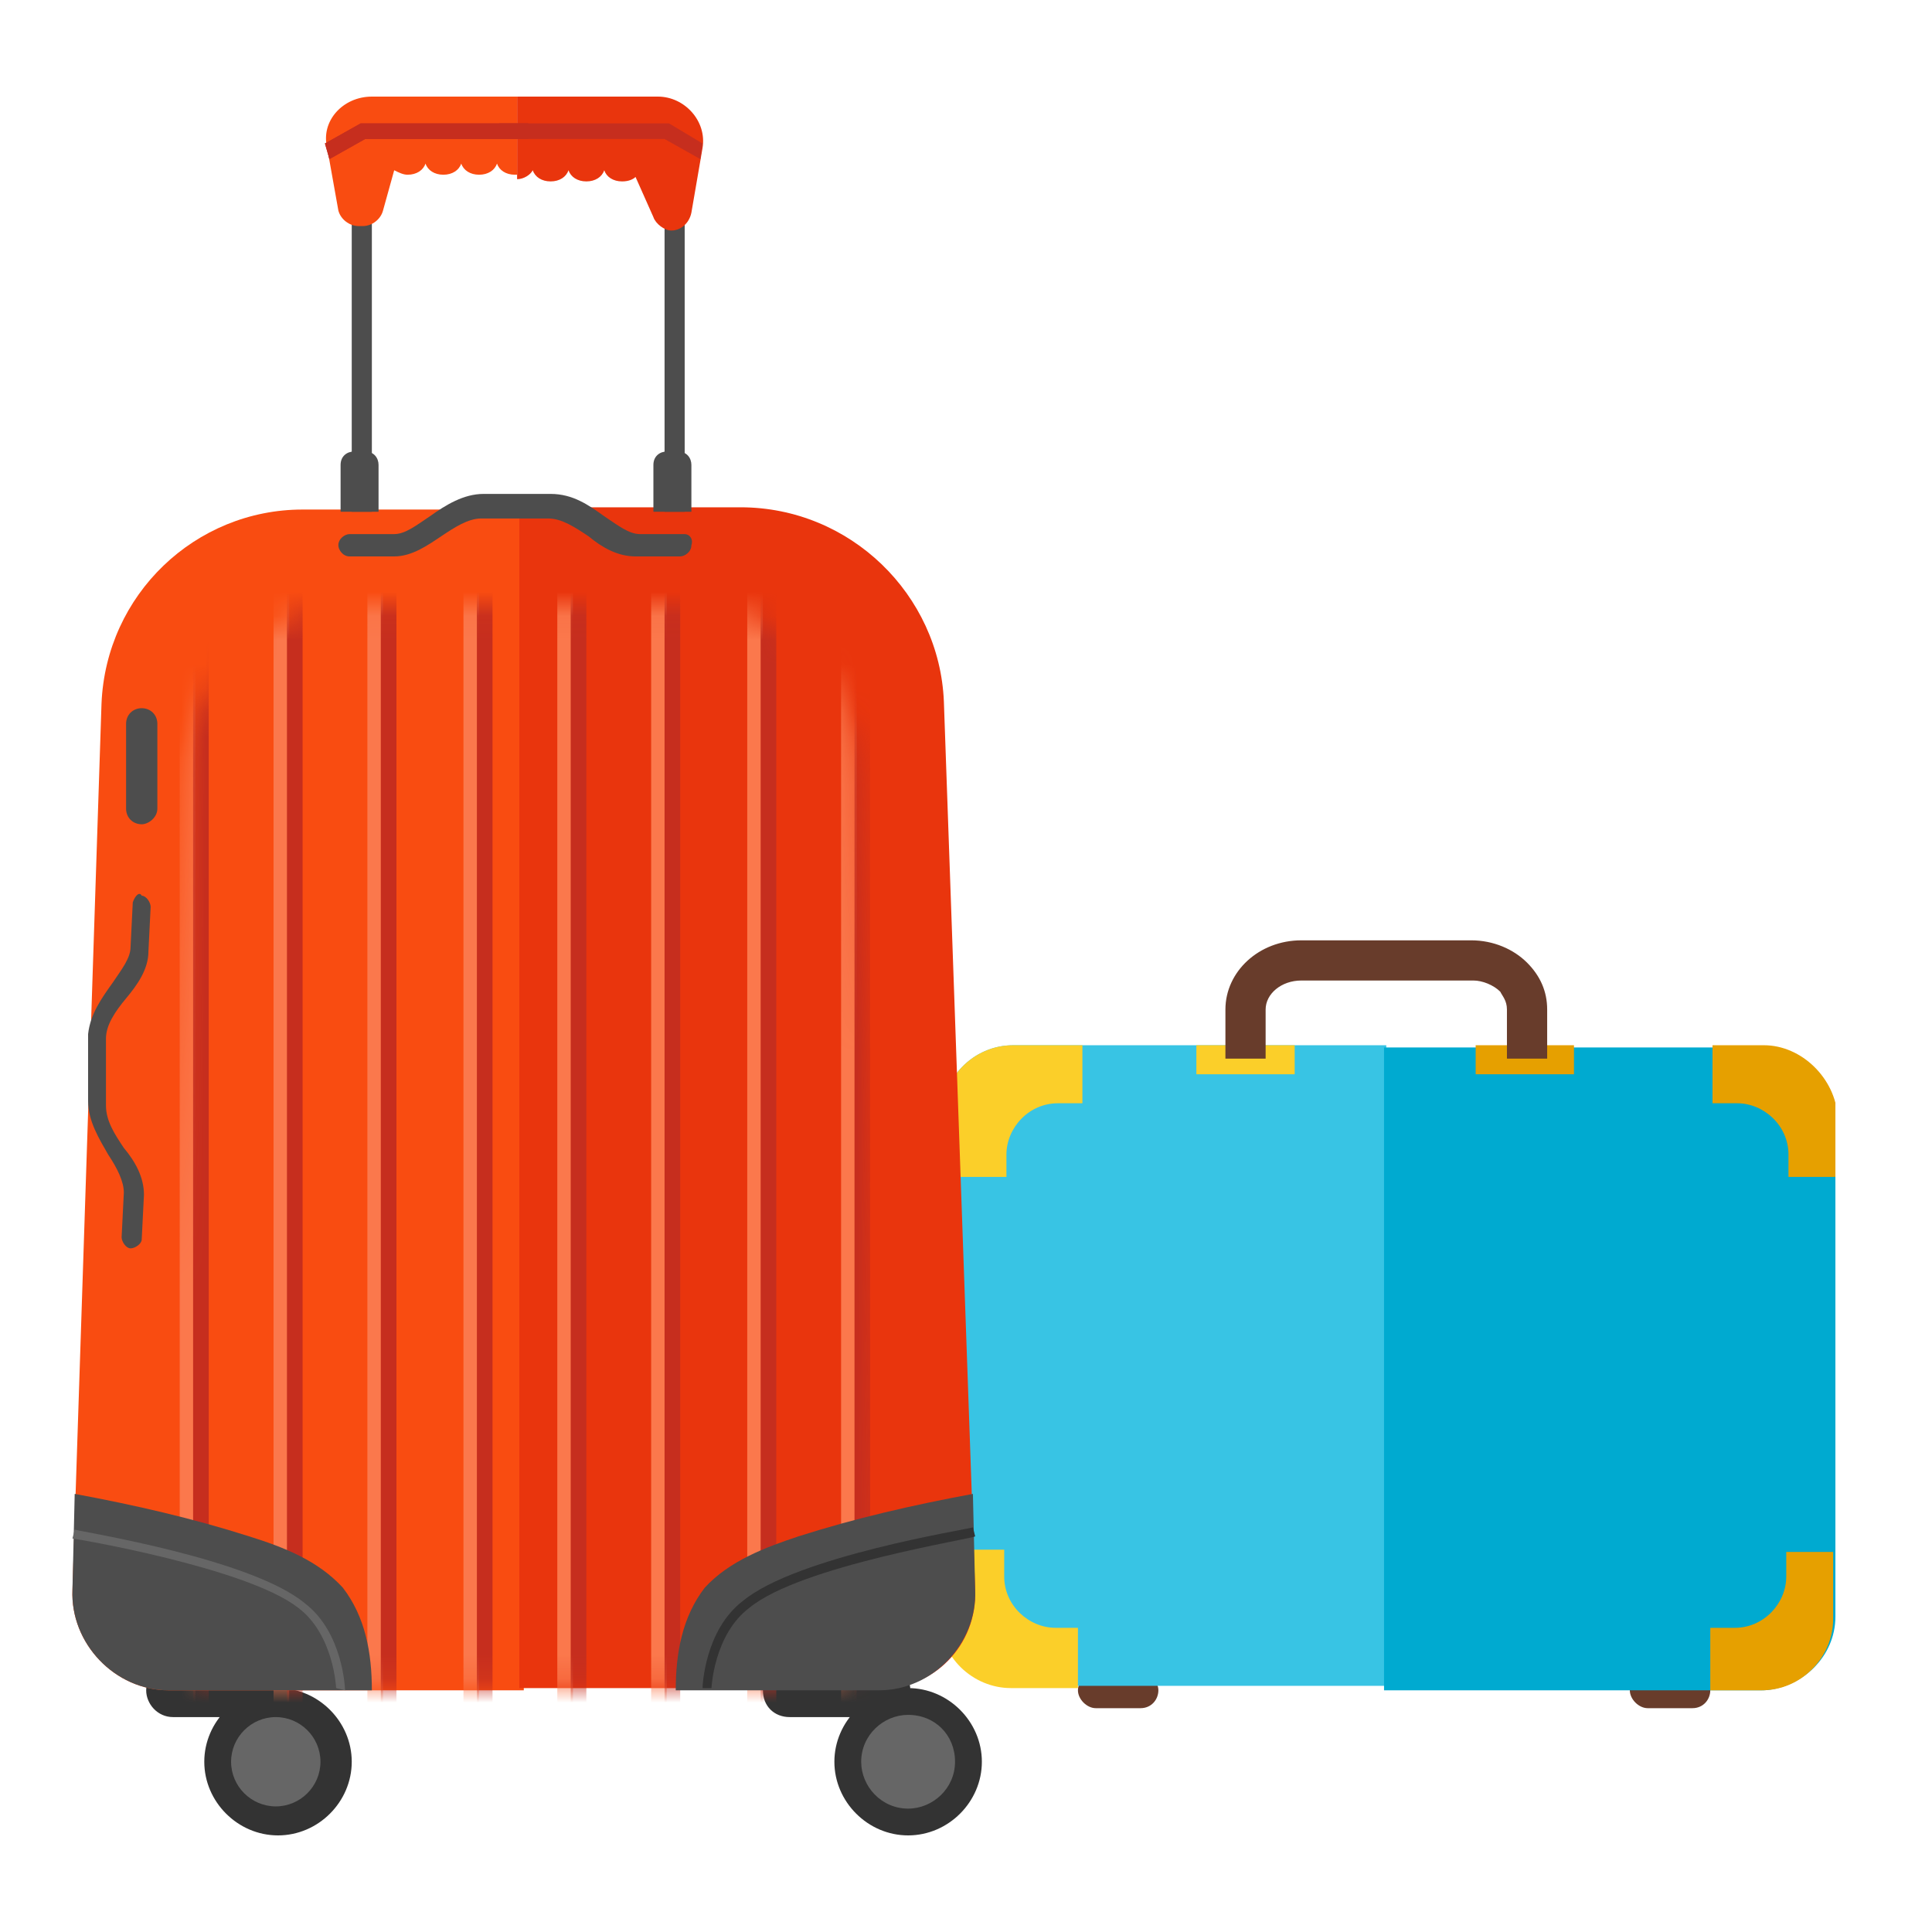 <svg width="80" height="80" viewBox="0 0 80 80" fill="none" xmlns="http://www.w3.org/2000/svg">
<g clip-path="url(#clip0_1361_39325)">
<path d="M47.226 70.732H45.375C45.005 70.732 44.635 70.362 44.635 69.992C44.635 69.623 45.005 69.253 45.375 69.253H47.226C47.596 69.253 47.966 69.623 47.966 69.992C47.966 70.362 47.688 70.732 47.226 70.732Z" fill="#683C2B"/>
<path d="M70.079 70.732H68.228C67.858 70.732 67.488 70.362 67.488 69.992C67.488 69.623 67.858 69.253 68.228 69.253H70.079C70.449 69.253 70.819 69.623 70.819 69.992C70.819 70.362 70.541 70.732 70.079 70.732Z" fill="#683C2B"/>
<path d="M41.952 43.281C40.286 43.281 38.991 44.667 38.991 46.239V66.85C38.991 68.513 40.379 69.807 41.952 69.807H57.403V43.281H41.952Z" fill="#38C4E4"/>
<path d="M76 66.942V46.331C76 44.667 74.612 43.373 73.039 43.373H57.31V69.992H73.039C74.612 69.9 76 68.606 76 66.942Z" fill="#00AAD0"/>
<path d="M44.727 43.281H41.952C40.286 43.281 38.991 44.667 38.991 46.239V48.734H41.674V47.81C41.674 46.701 42.599 45.684 43.802 45.684H44.82V43.281H44.727Z" fill="#FBCF29"/>
<path d="M73.039 43.281H70.911V45.684H71.929C73.039 45.684 74.057 46.608 74.057 47.81V48.734H76.093V46.239C76 44.667 74.612 43.281 73.039 43.281Z" fill="#E6A000"/>
<path d="M44.727 67.404H43.71C42.599 67.404 41.582 66.48 41.582 65.279V64.169H38.899V66.942C38.899 68.606 40.286 69.9 41.859 69.9H44.635V67.404H44.727Z" fill="#FBCF29"/>
<path d="M73.965 64.169V65.279C73.965 66.388 73.039 67.404 71.837 67.404H70.819V69.992H72.947C74.612 69.992 75.907 68.606 75.907 67.035V64.262H73.965V64.169Z" fill="#E6A000"/>
<path d="M53.61 43.281H49.539V44.483H53.61V43.281Z" fill="#FBCF29"/>
<path d="M65.175 43.281H61.104V44.483H65.175V43.281Z" fill="#E6A000"/>
<path d="M64.065 43.836H62.399V41.802C62.399 41.433 62.214 41.248 62.122 41.063C61.844 40.786 61.382 40.601 61.011 40.601H53.887C53.054 40.601 52.407 41.155 52.407 41.802V43.836H50.742V41.802C50.742 40.231 52.129 38.937 53.887 38.937H60.919C61.844 38.937 62.677 39.307 63.232 39.861C63.787 40.416 64.065 41.063 64.065 41.802V43.836Z" fill="#683C2B"/>
<path d="M14.565 72.95C14.565 74.614 13.178 76 11.512 76C9.847 76 8.459 74.614 8.459 72.95C8.459 71.286 9.847 69.9 11.512 69.9C13.178 69.9 14.565 71.286 14.565 72.95Z" fill="#333333"/>
<path d="M13.27 72.95C13.27 73.967 12.437 74.799 11.419 74.799C10.402 74.799 9.569 73.967 9.569 72.95C9.569 71.933 10.402 71.101 11.419 71.101C12.437 71.101 13.27 71.933 13.27 72.95Z" fill="#666666"/>
<path d="M34.55 72.95C34.55 74.614 35.938 76 37.603 76C39.269 76 40.657 74.614 40.657 72.95C40.657 71.286 39.269 69.9 37.603 69.9C35.938 69.9 34.55 71.286 34.55 72.95Z" fill="#333333"/>
<path d="M35.66 72.95C35.66 73.967 36.493 74.891 37.603 74.891C38.621 74.891 39.546 74.059 39.546 72.95C39.546 71.841 38.714 71.009 37.603 71.009C36.586 71.009 35.66 71.841 35.66 72.95Z" fill="#666666"/>
<path d="M11.05 71.101H7.164C6.516 71.101 6.053 70.547 6.053 69.992C6.053 69.345 6.608 68.883 7.164 68.883H11.05C11.697 68.883 12.16 69.438 12.16 69.992C12.16 70.639 11.697 71.101 11.05 71.101Z" fill="#333333"/>
<path d="M32.7 71.101H36.586C37.233 71.101 37.696 70.547 37.696 69.992C37.696 69.345 37.141 68.883 36.586 68.883H32.7C32.052 68.883 31.589 69.438 31.589 69.992C31.589 70.639 32.052 71.101 32.7 71.101Z" fill="#333333"/>
<path d="M12.53 21.099C8.089 21.099 4.388 24.611 4.203 29.14L3 65.833C2.908 68.051 4.758 69.992 6.978 69.992H21.689V21.099H12.53Z" fill="#F94C11"/>
<path d="M40.379 65.833L39.084 29.047C38.899 24.611 35.198 21.006 30.664 21.006H21.505V69.9H36.401C38.621 69.992 40.471 68.144 40.379 65.833Z" fill="#E9350D"/>
<mask id="mask0_1361_39325" style="mask-type:luminance" maskUnits="userSpaceOnUse" x="6" y="25" width="31" height="45">
<path d="M33.532 69.807H9.847C7.996 69.807 6.608 68.144 6.608 66.018L7.626 32.375C7.719 28.308 10.679 25.073 14.288 25.073H28.999C32.607 25.073 35.568 28.308 35.66 32.375L36.678 66.018C36.771 68.051 35.383 69.807 33.532 69.807Z" fill="white"/>
</mask>
<g mask="url(#mask0_1361_39325)">
<path d="M8.089 23.687H7.441V70.824H8.089V23.687Z" fill="#FB784C"/>
<path d="M11.975 23.687H11.327V70.824H11.975V23.687Z" fill="#FB784C"/>
<path d="M15.861 23.687H15.213V70.824H15.861V23.687Z" fill="#FB784C"/>
<path d="M19.839 23.687H19.191V70.824H19.839V23.687Z" fill="#FB784C"/>
<path d="M23.725 23.687H23.077V70.824H23.725V23.687Z" fill="#FB784C"/>
<path d="M27.611 23.687H26.963V70.824H27.611V23.687Z" fill="#FB784C"/>
<path d="M31.589 23.687H30.942V70.824H31.589V23.687Z" fill="#FB784C"/>
<path d="M35.475 23.687H34.828V70.824H35.475V23.687Z" fill="#FB784C"/>
</g>
<mask id="mask1_1361_39325" style="mask-type:luminance" maskUnits="userSpaceOnUse" x="6" y="25" width="31" height="45">
<path d="M33.532 69.807H9.847C7.996 69.807 6.608 68.144 6.608 66.018L7.626 32.375C7.719 28.308 10.679 25.073 14.288 25.073H28.999C32.607 25.073 35.568 28.308 35.66 32.375L36.678 66.018C36.771 68.051 35.383 69.807 33.532 69.807Z" fill="white"/>
</mask>
<g mask="url(#mask1_1361_39325)">
<path d="M8.644 23.502H7.996V70.639H8.644V23.502Z" fill="#C62E1E"/>
<path d="M12.53 23.502H11.882V70.639H12.53V23.502Z" fill="#C62E1E"/>
<path d="M16.416 23.502H15.768V70.639H16.416V23.502Z" fill="#C62E1E"/>
<path d="M20.394 23.502H19.747V70.639H20.394V23.502Z" fill="#C62E1E"/>
<path d="M24.28 23.502H23.632V70.639H24.28V23.502Z" fill="#C62E1E"/>
<path d="M28.166 23.502H27.518V70.639H28.166V23.502Z" fill="#C62E1E"/>
<path d="M32.145 23.502H31.497V70.639H32.145V23.502Z" fill="#C62E1E"/>
<path d="M36.03 23.502H35.383V70.639H36.03V23.502Z" fill="#C62E1E"/>
</g>
<path d="M10.309 63.615C7.996 62.876 5.591 62.321 3.093 61.859L3 65.833C2.908 68.051 4.758 69.992 6.978 69.992H15.398C15.398 68.421 15.12 66.942 14.195 65.741C13.178 64.632 11.79 64.077 10.309 63.615Z" fill="#4D4D4D"/>
<path d="M33.07 63.615C35.383 62.876 37.788 62.321 40.286 61.859L40.379 65.833C40.471 68.051 38.621 69.992 36.401 69.992H27.981C27.981 68.421 28.259 66.942 29.184 65.741C30.201 64.632 31.682 64.077 33.07 63.615Z" fill="#4D4D4D"/>
<path d="M28.351 22.116H26.501C26.038 22.116 25.576 21.746 25.02 21.376C24.373 20.914 23.725 20.452 22.8 20.452H22.06H20.764H20.024C19.191 20.452 18.451 20.914 17.804 21.376C17.248 21.746 16.786 22.116 16.323 22.116H14.473C14.288 22.116 14.01 22.3 14.01 22.578C14.01 22.763 14.195 23.04 14.473 23.04H16.323C17.063 23.04 17.711 22.578 18.266 22.208C18.821 21.838 19.377 21.469 19.932 21.469H20.672H21.967H22.707C23.262 21.469 23.817 21.838 24.373 22.208C24.928 22.67 25.576 23.04 26.316 23.04H28.166C28.351 23.04 28.629 22.855 28.629 22.578C28.721 22.3 28.536 22.116 28.351 22.116Z" fill="#4D4D4D"/>
<path d="M5.498 37.366L5.406 39.214C5.406 39.676 5.036 40.139 4.665 40.693C4.203 41.34 3.74 41.987 3.648 42.819V43.558V44.852V45.592C3.648 46.424 4.11 47.163 4.48 47.81C4.85 48.365 5.128 48.919 5.128 49.381L5.036 51.23C5.036 51.415 5.221 51.692 5.406 51.692C5.591 51.692 5.868 51.507 5.868 51.322L5.961 49.474C5.961 48.734 5.591 48.087 5.128 47.533C4.758 46.978 4.388 46.424 4.388 45.777V45.037V43.743V43.004C4.388 42.449 4.758 41.895 5.221 41.34C5.683 40.786 6.146 40.139 6.146 39.399L6.238 37.551C6.238 37.366 6.053 37.089 5.868 37.089C5.776 36.904 5.591 37.089 5.498 37.366Z" fill="#4D4D4D"/>
<path d="M15.398 8.991H14.565V21.191H15.398V8.991Z" fill="#4D4D4D"/>
<path d="M15.768 21.191H14.103V19.25C14.103 18.881 14.38 18.696 14.658 18.696H15.12C15.491 18.696 15.675 18.973 15.675 19.25V21.191H15.768Z" fill="#4D4D4D"/>
<path d="M28.351 8.991H27.518V21.191H28.351V8.991Z" fill="#4D4D4D"/>
<path d="M28.721 21.191H27.056V19.25C27.056 18.881 27.333 18.696 27.611 18.696H28.073C28.444 18.696 28.629 18.973 28.629 19.25V21.191H28.721Z" fill="#4D4D4D"/>
<path d="M27.241 4H21.412V7.42C21.689 7.42 21.967 7.235 22.06 7.05C22.152 7.327 22.43 7.512 22.8 7.512C23.17 7.512 23.447 7.327 23.54 7.05C23.633 7.327 23.91 7.512 24.28 7.512C24.65 7.512 24.928 7.327 25.02 7.05C25.113 7.327 25.39 7.512 25.761 7.512C26.038 7.512 26.223 7.42 26.316 7.327L27.056 8.991C27.148 9.268 27.518 9.546 27.796 9.546C28.166 9.546 28.536 9.268 28.629 8.806L29.091 6.126C29.276 5.017 28.351 4 27.241 4Z" fill="#E9350D"/>
<path d="M15.398 4C14.195 4 13.27 5.017 13.548 6.126L14.01 8.714C14.103 9.083 14.473 9.361 14.843 9.361H15.028C15.398 9.361 15.768 9.083 15.861 8.714L16.323 7.05C16.508 7.142 16.693 7.235 16.878 7.235C17.248 7.235 17.526 7.05 17.619 6.773C17.711 7.05 17.989 7.235 18.359 7.235C18.729 7.235 19.006 7.05 19.099 6.773C19.191 7.05 19.469 7.235 19.839 7.235C20.209 7.235 20.487 7.05 20.579 6.773C20.672 7.05 20.949 7.235 21.319 7.235H21.412V4H15.398Z" fill="#F94C11"/>
<path d="M13.64 6.588L13.455 5.941L14.935 5.109H21.875V5.756H15.12L13.64 6.588Z" fill="#C62E1E"/>
<path d="M13.64 6.588L13.455 5.941L14.935 5.109H21.875V5.756H15.12L13.64 6.588Z" fill="#C62E1E"/>
<path d="M28.999 6.588L29.091 5.941L27.703 5.109H20.672V5.756H27.518L28.999 6.588Z" fill="#C62E1E"/>
<path d="M13.918 69.9C13.918 69.9 13.825 67.682 12.345 66.573C10.217 64.909 3.093 63.707 3 63.707L3.093 63.338C3.37 63.43 10.402 64.539 12.622 66.388C14.195 67.589 14.288 69.9 14.288 69.992L13.918 69.9Z" fill="#666666"/>
<path d="M29.461 69.9C29.461 69.9 29.554 67.682 31.034 66.573C33.162 64.817 40.379 63.707 40.379 63.615L40.286 63.245C40.009 63.338 32.977 64.447 30.757 66.295C29.184 67.497 29.091 69.808 29.091 69.9H29.461Z" fill="#333333"/>
<path d="M5.868 34.131C5.498 34.131 5.221 33.854 5.221 33.484V29.972C5.221 29.602 5.498 29.325 5.868 29.325C6.238 29.325 6.516 29.602 6.516 29.972V33.484C6.516 33.854 6.146 34.131 5.868 34.131Z" fill="#4D4D4D"/>
</g>
<defs>
<clipPath id="clip0_1361_39325">
<rect width="73" height="72" fill="white" transform="translate(3 4)"/>
</clipPath>
</defs>
</svg>
